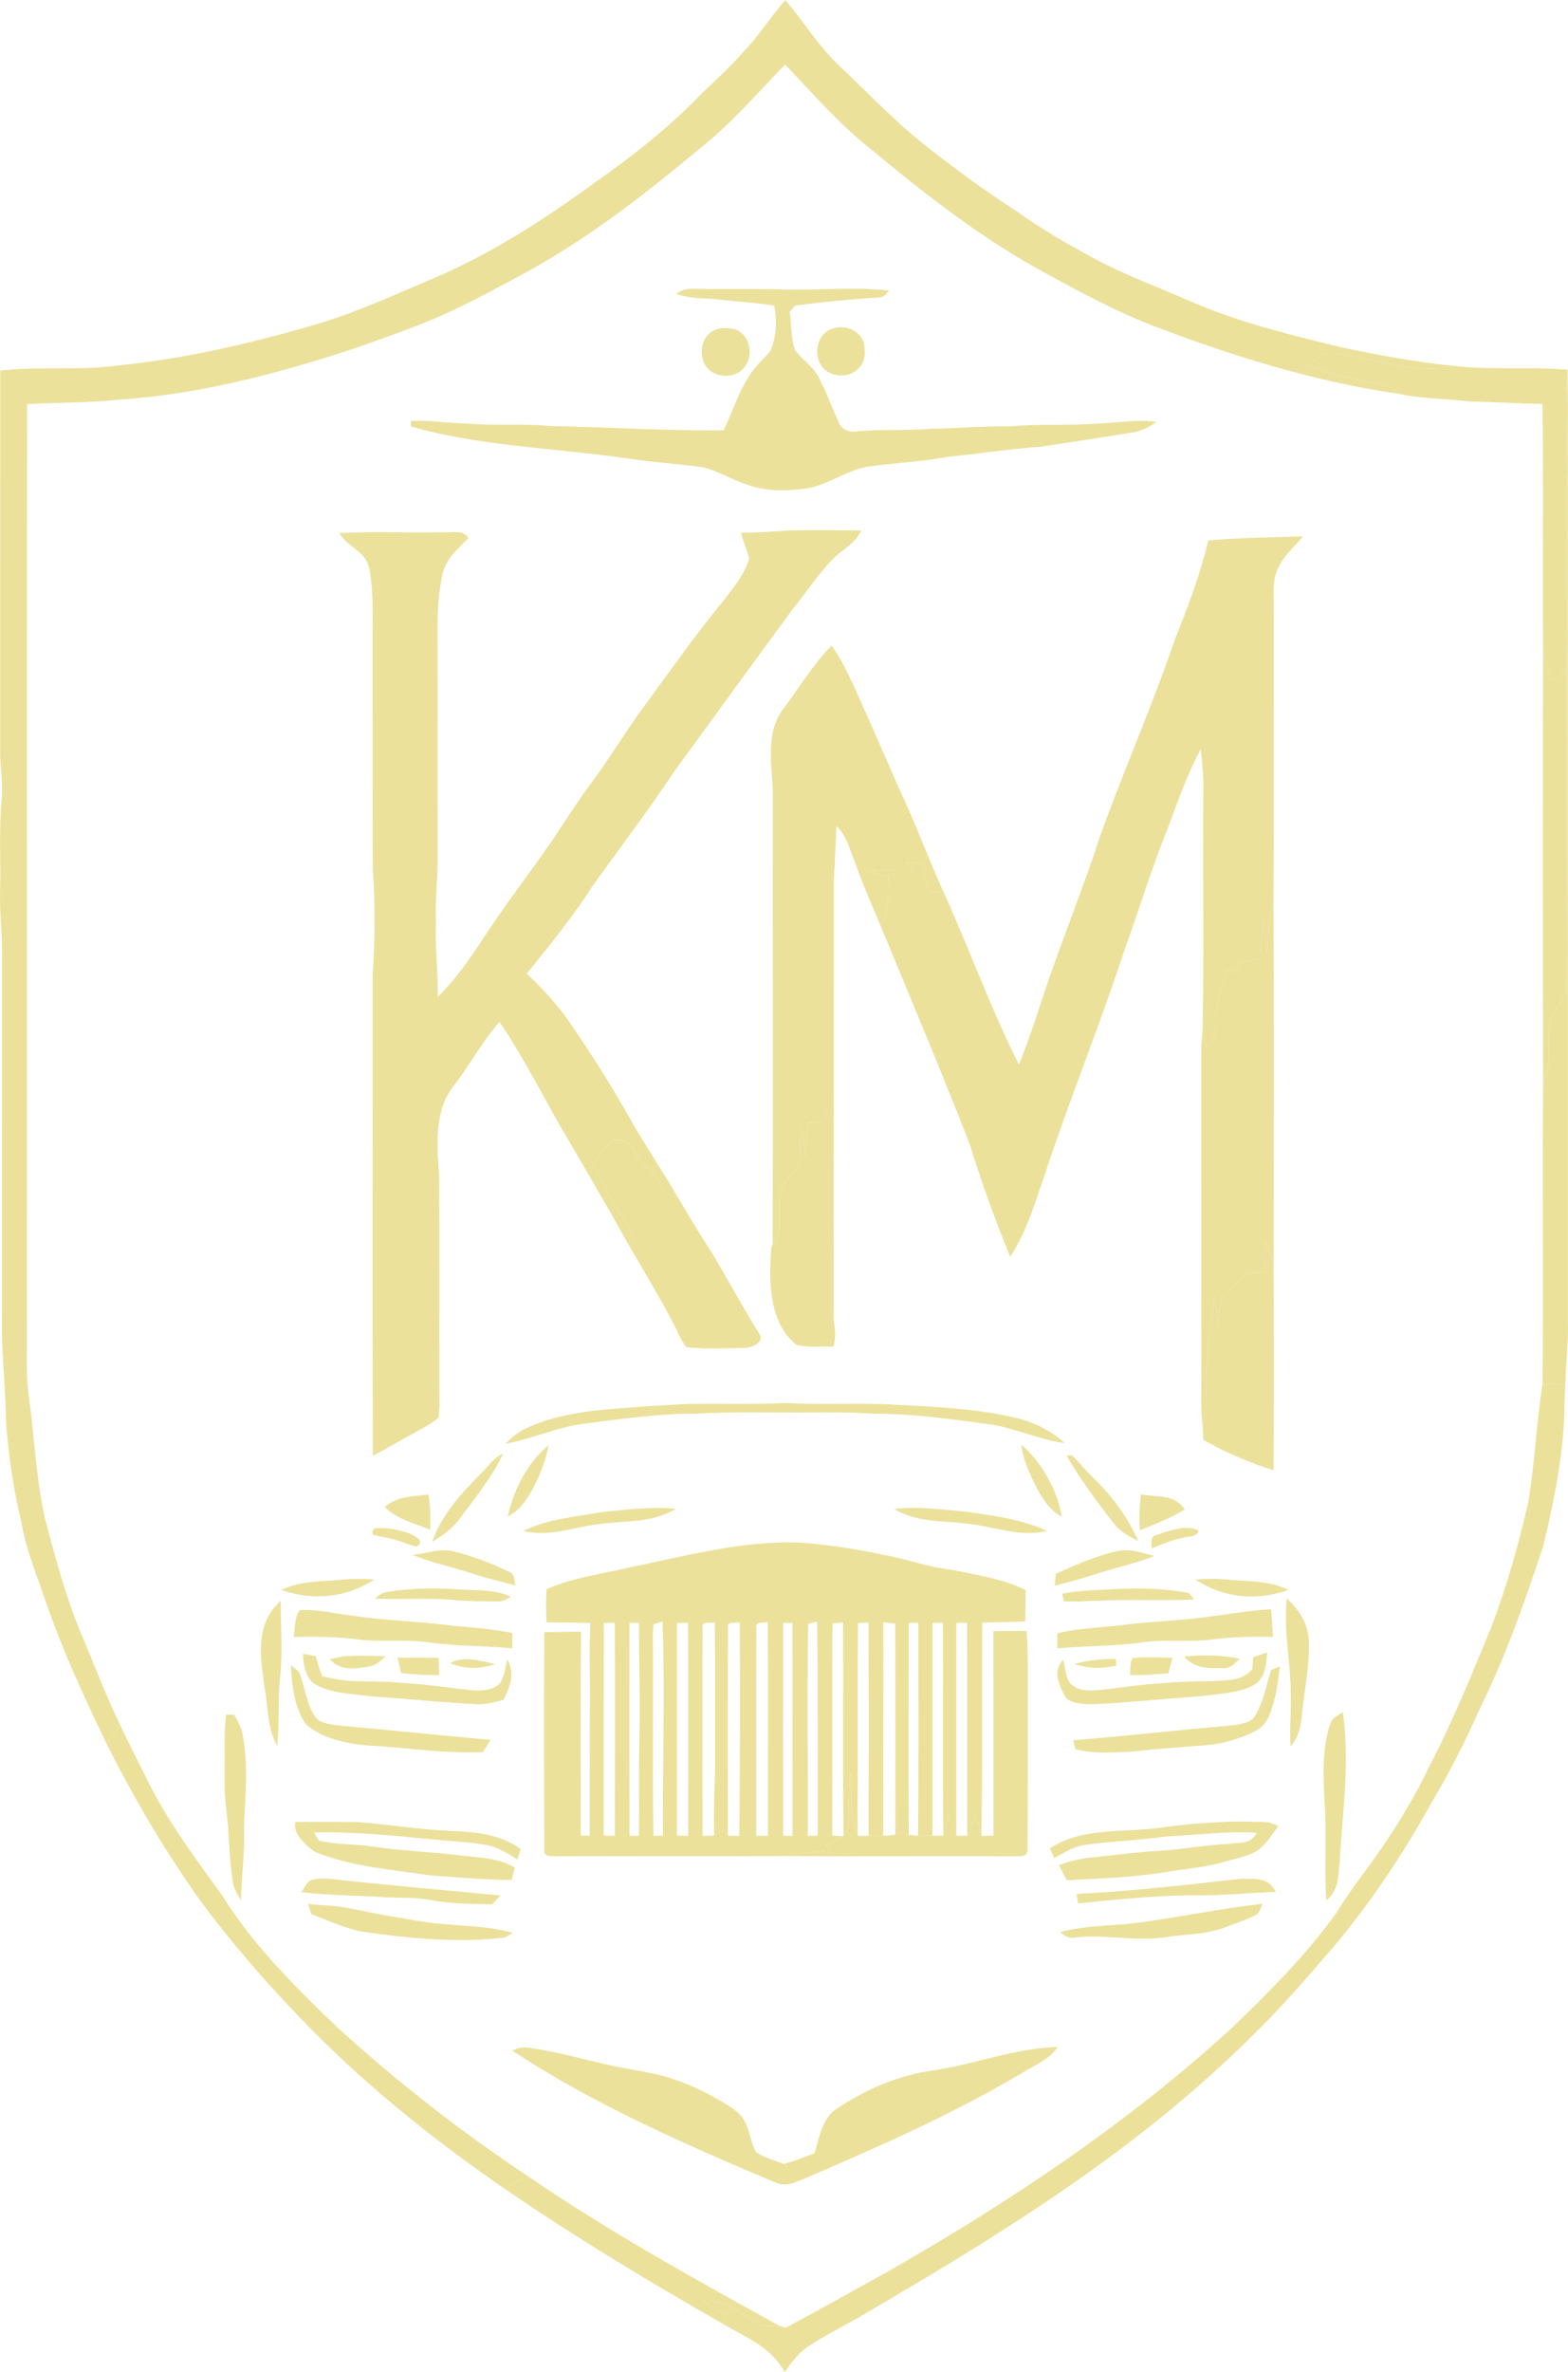 <?xml version="1.0" encoding="UTF-8"?> <svg xmlns="http://www.w3.org/2000/svg" viewBox="0 0 38 57.457" fill="none"><path d="M19.031 0C19.481 0.53 19.825 1.104 20.329 1.584C21.001 2.213 21.627 2.884 22.348 3.462C23.075 4.039 23.823 4.592 24.604 5.094C25.25 5.56 25.947 5.958 26.649 6.333C27.381 6.707 28.16 6.996 28.913 7.326C30.088 7.83 31.282 8.113 32.521 8.416C33.413 8.603 34.314 8.77 35.222 8.863C34.575 9.03 34.009 8.865 33.372 8.756C32.981 8.682 32.555 8.536 32.159 8.559C31.981 8.559 31.849 8.753 31.725 8.861C32.322 9.116 32.927 9.206 33.557 9.332C33.702 9.362 33.788 9.456 33.905 9.54C31.912 9.256 29.921 8.641 28.042 7.929C27.045 7.552 26.074 7.021 25.139 6.508C23.583 5.637 22.228 4.547 20.862 3.413C20.198 2.842 19.628 2.194 19.027 1.564C18.44 2.167 17.889 2.8 17.252 3.357C15.86 4.515 14.479 5.631 12.891 6.517C12.209 6.894 11.524 7.262 10.816 7.591C10.103 7.914 9.366 8.162 8.63 8.426C6.788 9.035 4.817 9.56 2.876 9.681C2.142 9.764 1.396 9.747 0.657 9.788C0.644 17.556 0.659 25.327 0.65 33.095C0.645 33.493 0.704 33.879 0.757 34.273C0.847 35.098 0.906 35.944 1.084 36.756C1.328 37.682 1.576 38.629 1.944 39.52C2.268 40.278 2.554 41.05 2.916 41.792C2.799 41.932 2.687 42.077 2.576 42.223C2.014 41.058 1.477 39.891 1.063 38.664C0.857 38.066 0.621 37.492 0.517 36.864C0.328 36.092 0.216 35.306 0.15 34.515C0.136 33.815 0.077 33.116 0.047 32.417C0.049 29.34 0.046 26.262 0.048 23.186C0.062 22.619 -0.02 22.059 0.005 21.492C0.018 20.788 -0.026 20.077 0.04 19.377C0.076 18.975 0.003 18.587 0.004 18.189C0.007 15.117 0.005 12.047 0.006 8.976C0.946 8.869 1.933 8.983 2.862 8.853C4.562 8.68 6.197 8.291 7.832 7.805C8.77 7.511 9.645 7.105 10.549 6.723C11.94 6.124 13.201 5.308 14.422 4.417C15.343 3.777 16.233 3.068 17.013 2.259C17.343 1.94 17.686 1.637 17.986 1.287C18.381 0.892 18.663 0.419 19.031 0Z" fill="#EBE19B"></path><path d="M16.831 6.994C17.544 7.015 18.255 6.989 18.967 7.011C19.835 7.036 20.68 6.944 21.548 7.037C21.467 7.125 21.435 7.203 21.303 7.206C20.622 7.247 19.944 7.314 19.267 7.402C19.225 7.452 19.182 7.503 19.139 7.554C19.183 7.859 19.166 8.199 19.271 8.488C19.45 8.714 19.684 8.861 19.83 9.119C20.018 9.473 20.156 9.856 20.323 10.22C20.388 10.395 20.559 10.479 20.739 10.453C21.335 10.386 21.931 10.444 22.526 10.386C23.178 10.38 23.82 10.311 24.472 10.33C25.176 10.258 25.879 10.317 26.582 10.26C27.071 10.248 27.535 10.149 28.027 10.22C27.848 10.341 27.669 10.446 27.451 10.474C26.714 10.595 25.973 10.706 25.234 10.82C24.468 10.872 23.71 10.994 22.946 11.068C22.326 11.188 21.699 11.21 21.075 11.298C20.537 11.37 20.107 11.732 19.56 11.83C19.069 11.897 18.585 11.91 18.112 11.741C17.729 11.626 17.405 11.399 17.021 11.317C16.438 11.232 15.844 11.204 15.263 11.112C13.53 10.856 11.633 10.815 9.957 10.33L9.958 10.194C10.425 10.178 10.881 10.252 11.347 10.261C12.021 10.321 12.694 10.25 13.368 10.322C14.754 10.343 16.155 10.441 17.539 10.424C17.769 9.934 17.942 9.359 18.276 8.94C18.397 8.78 18.555 8.651 18.675 8.492C18.818 8.141 18.831 7.773 18.764 7.403C18.325 7.33 17.884 7.308 17.443 7.258C17.08 7.213 16.732 7.245 16.383 7.117C16.532 7.02 16.651 6.988 16.831 6.994Z" fill="#EBE19B"></path><path d="M17.318 7.993C17.472 7.928 17.671 7.935 17.829 7.981C18.177 8.113 18.266 8.608 18.05 8.885C17.838 9.183 17.314 9.173 17.109 8.872C16.921 8.59 16.989 8.144 17.318 7.993Z" fill="#EBE19B"></path><path d="M20.171 7.962C20.465 7.856 20.812 7.984 20.928 8.283C20.98 8.507 20.983 8.761 20.8 8.928C20.565 9.177 20.107 9.142 19.908 8.865C19.705 8.558 19.801 8.091 20.171 7.962Z" fill="#EBE19B"></path><path d="M32.159 8.559C32.555 8.536 32.981 8.682 33.372 8.756C34.009 8.865 34.575 9.03 35.221 8.862C36.137 8.968 37.065 8.879 37.986 8.955C37.958 9.914 37.974 10.877 37.994 11.836C37.987 13.276 38.007 14.717 37.975 16.156C37.895 16.257 37.817 16.359 37.737 16.461C37.683 16.469 37.629 16.477 37.574 16.484C37.517 16.248 37.454 16.013 37.396 15.776C37.38 13.78 37.41 11.781 37.38 9.785C36.799 9.779 36.222 9.731 35.64 9.729C35.058 9.65 34.477 9.666 33.904 9.54C33.788 9.456 33.702 9.362 33.557 9.332C32.927 9.206 32.322 9.116 31.725 8.861C31.849 8.752 31.981 8.559 32.159 8.559Z" fill="#EBE19B"></path><path d="M37.986 8.955C38.007 9.576 37.993 10.198 37.996 10.82C37.995 17.878 37.998 24.936 37.997 31.994C38.016 32.517 37.945 33.031 37.935 33.552C37.75 33.515 37.569 33.513 37.381 33.524C37.409 31.09 37.372 28.649 37.398 26.215C37.627 25.74 37.495 25.297 37.553 24.8C37.594 24.428 37.985 24.265 37.967 23.865C37.973 21.292 37.986 18.729 37.975 16.156C38.007 14.717 37.987 13.276 37.994 11.836C37.974 10.878 37.958 9.914 37.986 8.955Z" fill="#EBE19B"></path><path d="M10.752 12.892C10.987 12.915 11.203 12.814 11.356 13.034C11.081 13.303 10.816 13.524 10.72 13.916C10.639 14.317 10.602 14.731 10.603 15.139C10.608 16.975 10.602 18.809 10.606 20.645C10.618 21.211 10.541 21.771 10.565 22.339C10.542 22.944 10.618 23.541 10.61 24.146C11.031 23.734 11.368 23.258 11.688 22.765C12.22 21.95 12.81 21.181 13.367 20.383C13.685 19.909 13.988 19.425 14.329 18.966C14.789 18.348 15.183 17.685 15.642 17.065C16.289 16.185 16.909 15.3 17.607 14.459C17.815 14.18 18.071 13.866 18.155 13.523C18.099 13.313 18.01 13.116 17.959 12.905C18.354 12.899 18.742 12.88 19.136 12.848C19.714 12.838 20.292 12.842 20.869 12.85C20.714 13.198 20.395 13.307 20.132 13.594C19.793 13.961 19.51 14.381 19.198 14.772C18.253 16.053 17.319 17.349 16.371 18.642C15.73 19.602 15.038 20.523 14.362 21.457C13.885 22.208 13.324 22.892 12.766 23.584C13.14 23.938 13.488 24.309 13.782 24.731C14.326 25.524 14.845 26.336 15.313 27.177C15.667 27.795 16.07 28.383 16.426 29C16.073 28.985 16.055 28.719 15.871 28.483C15.774 28.34 15.641 28.255 15.525 28.135C15.407 27.979 15.359 27.746 15.166 27.666C15.066 27.619 14.897 27.561 14.81 27.66C14.644 27.818 14.506 28.008 14.363 28.187C14.601 28.54 14.739 28.943 14.97 29.301C15.12 29.538 15.254 29.779 15.378 30.031C15.337 30.084 15.297 30.137 15.257 30.191C14.712 29.219 14.154 28.256 13.589 27.298C13.104 26.446 12.656 25.562 12.105 24.752C11.686 25.231 11.383 25.8 10.993 26.305C10.507 26.916 10.594 27.79 10.645 28.519C10.651 30.213 10.644 31.909 10.648 33.603C10.645 33.845 10.664 34.095 10.629 34.335C10.485 34.475 10.288 34.566 10.116 34.666C9.752 34.859 9.4 35.075 9.035 35.266C9.023 31.382 9.033 27.495 9.031 23.61C9.087 22.768 9.1 21.912 9.033 21.07C9.027 19.207 9.032 17.341 9.029 15.478C9.025 14.912 9.061 14.294 8.942 13.737C8.834 13.34 8.45 13.269 8.221 12.914C9.062 12.868 9.909 12.91 10.752 12.892Z" fill="#EBE19B"></path><path d="M31.579 12.993C31.363 13.257 31.123 13.438 30.978 13.755C30.815 14.072 30.88 14.447 30.869 14.801C30.866 17.155 30.879 19.511 30.862 21.866C30.707 22.281 30.754 22.686 30.709 23.118C30.674 22.854 30.643 22.588 30.606 22.324C30.579 22.625 30.561 22.925 30.547 23.227C30.379 23.256 30.212 23.285 30.044 23.313C30.004 23.393 29.964 23.473 29.925 23.553C29.859 23.54 29.793 23.527 29.726 23.513C29.626 24.005 29.417 24.378 29.461 24.879C29.483 25.09 29.349 25.22 29.247 25.394C29.21 25.234 29.173 25.076 29.146 24.916C29.18 23.014 29.148 21.108 29.162 19.205C29.17 18.851 29.14 18.501 29.101 18.149C28.71 18.86 28.481 19.622 28.179 20.371C27.845 21.23 27.578 22.112 27.263 22.978C26.663 24.814 25.929 26.605 25.324 28.439C25.093 29.111 24.876 29.843 24.482 30.441C24.114 29.55 23.787 28.634 23.5 27.715C22.812 25.944 22.071 24.189 21.345 22.436C21.581 22.042 21.496 21.664 21.535 21.232C21.347 21.192 21.159 21.149 20.972 21.105C21.372 21.071 21.772 21.064 22.172 21.068C22.095 21.008 22.018 20.948 21.942 20.888C22.089 20.898 22.236 20.909 22.383 20.92C22.389 21.165 22.422 21.387 22.513 21.616C22.627 21.607 22.742 21.597 22.857 21.587C23.49 22.973 24.007 24.428 24.694 25.787C24.927 25.212 25.116 24.624 25.31 24.037C25.738 22.754 26.257 21.509 26.671 20.221C27.245 18.637 27.925 17.094 28.47 15.498C28.784 14.707 29.086 13.921 29.283 13.091C30.047 13.025 30.814 13.016 31.579 12.993Z" fill="#EBE19B"></path><path d="M20.154 15.639C20.39 15.964 20.55 16.317 20.721 16.68C21.082 17.48 21.433 18.286 21.783 19.091C22.176 19.912 22.483 20.759 22.857 21.587C22.742 21.597 22.627 21.607 22.513 21.616C22.422 21.387 22.389 21.165 22.383 20.92C22.236 20.909 22.089 20.898 21.942 20.888C22.018 20.948 22.095 21.008 22.172 21.068C21.772 21.064 21.372 21.071 20.972 21.104C21.159 21.149 21.347 21.192 21.535 21.232C21.496 21.664 21.581 22.042 21.345 22.436C21.135 21.93 20.91 21.434 20.732 20.916C20.604 20.617 20.519 20.23 20.273 20.012C20.248 20.449 20.236 20.886 20.208 21.323C20.206 24.793 20.207 28.268 20.205 31.739C20.206 31.852 20.21 31.967 20.218 32.08C20.146 31.766 20.115 31.47 20.13 31.147C20.153 30.551 20.086 29.963 20.076 29.368C20.059 28.55 20.067 27.731 20.063 26.913C20.021 27 19.979 27.088 19.936 27.176C19.817 27.185 19.698 27.194 19.578 27.203C19.56 27.475 19.542 27.747 19.53 28.02C19.496 27.769 19.449 27.521 19.38 27.277C19.372 27.575 19.409 27.88 19.372 28.176C19.254 28.398 19.018 28.576 18.926 28.812C18.841 29.149 18.917 29.535 18.877 29.881C18.867 29.983 18.777 30.064 18.723 30.147C18.739 26.478 18.723 22.792 18.729 19.12C18.694 18.496 18.56 17.715 18.978 17.18C19.362 16.665 19.703 16.097 20.154 15.639Z" fill="#EBE19B"></path><path d="M37.396 15.776C37.454 16.013 37.517 16.248 37.574 16.484C37.628 16.477 37.683 16.469 37.737 16.461C37.816 16.359 37.895 16.257 37.975 16.156C37.986 18.729 37.972 21.292 37.966 23.865C37.985 24.264 37.594 24.428 37.553 24.8C37.495 25.297 37.627 25.74 37.397 26.215C37.388 22.736 37.387 19.256 37.396 15.776Z" fill="#EBE19B"></path><path d="M30.862 21.866C30.879 24.78 30.87 27.696 30.866 30.611C30.802 30.422 30.733 30.234 30.667 30.045C30.663 30.305 30.653 30.566 30.641 30.826C30.494 30.831 30.346 30.838 30.2 30.844C30.02 31.054 29.799 31.22 29.61 31.419C29.533 31.619 29.541 31.876 29.514 32.089C29.485 31.857 29.456 31.625 29.429 31.393C29.332 32.118 29.214 32.874 29.234 33.603C29.245 33.938 29.204 34.266 29.149 34.596C29.095 34.153 29.116 33.715 29.114 33.27C29.112 30.671 29.115 28.071 29.112 25.471C29.113 25.285 29.129 25.1 29.146 24.916C29.173 25.076 29.21 25.234 29.247 25.393C29.349 25.22 29.483 25.09 29.461 24.878C29.417 24.378 29.626 24.004 29.726 23.513C29.793 23.527 29.859 23.539 29.925 23.553C29.964 23.472 30.004 23.393 30.044 23.313C30.212 23.284 30.379 23.256 30.547 23.227C30.561 22.925 30.579 22.625 30.606 22.324C30.643 22.588 30.674 22.853 30.709 23.118C30.754 22.686 30.707 22.281 30.862 21.866Z" fill="#EBE19B"></path><path d="M20.064 26.913C20.067 27.731 20.059 28.55 20.076 29.368C20.086 29.963 20.153 30.551 20.13 31.147C20.115 31.47 20.147 31.766 20.218 32.08C20.252 32.268 20.241 32.432 20.203 32.617C19.909 32.611 19.591 32.645 19.304 32.579C18.624 32.037 18.628 30.999 18.695 30.211L18.723 30.148C18.777 30.064 18.867 29.983 18.877 29.882C18.917 29.535 18.841 29.149 18.926 28.812C19.018 28.576 19.254 28.399 19.372 28.176C19.409 27.88 19.372 27.575 19.38 27.277C19.449 27.521 19.496 27.769 19.53 28.02C19.542 27.747 19.56 27.475 19.578 27.203C19.698 27.194 19.817 27.185 19.936 27.176C19.979 27.088 20.021 27 20.064 26.913Z" fill="#EBE19B"></path><path d="M14.81 27.66C14.897 27.561 15.066 27.62 15.166 27.666C15.359 27.747 15.407 27.979 15.524 28.135C15.641 28.256 15.774 28.34 15.871 28.483C16.055 28.719 16.073 28.986 16.426 29C16.702 29.467 16.978 29.931 17.276 30.385C17.657 31.021 18.004 31.673 18.397 32.302C18.545 32.526 18.209 32.643 18.039 32.654C17.576 32.652 17.092 32.689 16.633 32.631C16.493 32.455 16.411 32.228 16.305 32.03C15.978 31.407 15.612 30.797 15.257 30.191C15.297 30.138 15.337 30.084 15.378 30.031C15.253 29.779 15.12 29.538 14.97 29.301C14.738 28.943 14.601 28.54 14.362 28.187C14.506 28.008 14.644 27.818 14.81 27.66Z" fill="#EBE19B"></path><path d="M30.667 30.045C30.732 30.234 30.802 30.422 30.865 30.611C30.873 32.279 30.876 33.948 30.864 35.615C30.283 35.431 29.691 35.179 29.162 34.877C29.157 34.784 29.153 34.69 29.149 34.597C29.204 34.266 29.244 33.938 29.234 33.603C29.214 32.874 29.332 32.118 29.429 31.393C29.456 31.625 29.485 31.858 29.514 32.09C29.541 31.876 29.533 31.619 29.609 31.419C29.799 31.22 30.02 31.055 30.2 30.845C30.346 30.838 30.494 30.831 30.641 30.826C30.653 30.566 30.663 30.305 30.667 30.045Z" fill="#EBE19B"></path><path d="M37.934 33.552C37.915 33.851 37.917 34.151 37.903 34.45C37.843 35.46 37.634 36.478 37.397 37.461C36.959 38.779 36.496 40.108 35.879 41.354C35.527 42.144 35.142 42.915 34.698 43.656C33.999 44.915 33.193 46.135 32.255 47.229C31.645 47.942 31.027 48.653 30.353 49.308C27.629 52.016 24.448 54.006 21.151 55.934C20.655 56.236 20.131 56.491 19.64 56.801C19.371 56.967 19.197 57.206 19.016 57.458C18.666 56.831 18.099 56.634 17.514 56.288C17.538 56.204 17.561 56.121 17.584 56.038C17.377 55.97 17.203 55.887 17.047 55.732C17.237 55.745 17.417 55.754 17.595 55.824C17.866 55.932 18.116 56.152 18.37 56.292C18.51 56.377 18.724 56.326 18.88 56.332C18.934 56.35 18.986 56.369 19.039 56.386C19.85 55.955 20.648 55.5 21.454 55.059C24.44 53.359 27.348 51.424 29.882 49.095C30.784 48.221 31.652 47.357 32.388 46.334C32.582 46.024 32.783 45.725 33.004 45.433C33.631 44.592 34.201 43.713 34.649 42.763C35.226 41.661 35.688 40.512 36.161 39.363C36.52 38.403 36.806 37.41 37.03 36.41C37.197 35.454 37.232 34.484 37.381 33.524C37.569 33.513 37.75 33.515 37.934 33.552Z" fill="#EBE19B"></path><path d="M19.048 33.985C19.842 34.028 20.635 33.988 21.43 34.012C22.516 34.074 23.671 34.099 24.724 34.371C25.122 34.482 25.493 34.673 25.798 34.953C25.174 34.877 24.593 34.584 23.966 34.498C23.028 34.373 22.117 34.241 21.169 34.243C20.633 34.205 20.097 34.21 19.56 34.213C18.656 34.223 17.755 34.187 16.854 34.244C15.952 34.24 15.026 34.373 14.129 34.489C13.476 34.577 12.895 34.856 12.252 34.97C12.404 34.819 12.562 34.68 12.761 34.593C13.439 34.275 14.247 34.169 14.988 34.115C15.551 34.066 16.115 34.037 16.679 34.008C17.469 33.994 18.258 34.023 19.048 33.985Z" fill="#EBE19B"></path><path d="M13.294 35.005C13.245 35.285 13.155 35.55 13.036 35.808C12.868 36.165 12.671 36.548 12.304 36.736C12.444 36.095 12.783 35.429 13.294 35.005Z" fill="#EBE19B"></path><path d="M24.75 34.994C25.235 35.4 25.636 36.113 25.732 36.739C25.432 36.576 25.266 36.307 25.111 36.014C24.946 35.684 24.797 35.364 24.75 34.994Z" fill="#EBE19B"></path><path d="M12.193 35.208C11.931 35.775 11.513 36.287 11.139 36.785C10.966 37.031 10.727 37.192 10.474 37.347C10.691 36.717 11.188 36.154 11.656 35.692C11.84 35.511 11.953 35.316 12.193 35.208Z" fill="#EBE19B"></path><path d="M25.849 35.261L25.974 35.251C26.163 35.423 26.316 35.633 26.504 35.807C26.957 36.242 27.331 36.752 27.587 37.327C27.367 37.218 27.159 37.111 27.004 36.914C26.592 36.387 26.185 35.841 25.849 35.261Z" fill="#EBE19B"></path><path d="M10.387 36.199C10.428 36.484 10.435 36.767 10.428 37.055C10.051 36.901 9.608 36.796 9.324 36.504C9.641 36.233 9.996 36.253 10.387 36.199Z" fill="#EBE19B"></path><path d="M27.652 36.198C28.067 36.277 28.442 36.178 28.714 36.562C28.366 36.779 27.996 36.912 27.621 37.071C27.606 36.778 27.611 36.489 27.652 36.198Z" fill="#EBE19B"></path><path d="M14.607 36.623C15.193 36.567 15.796 36.489 16.385 36.548C15.763 36.909 15.159 36.823 14.48 36.923C13.858 37.003 13.315 37.233 12.681 37.084C13.301 36.783 13.933 36.745 14.607 36.623Z" fill="#EBE19B"></path><path d="M21.667 36.551C22.227 36.482 22.811 36.566 23.372 36.612C24.074 36.717 24.728 36.785 25.38 37.086C24.681 37.238 24.135 36.981 23.455 36.91C22.817 36.825 22.248 36.89 21.667 36.551Z" fill="#EBE19B"></path><path d="M9.076 37.023C9.36 36.988 9.662 37.057 9.932 37.147C10.062 37.216 10.311 37.316 10.101 37.463C9.926 37.431 9.76 37.346 9.587 37.299C9.407 37.244 9.22 37.224 9.038 37.176C9.015 37.116 9.027 37.065 9.076 37.023Z" fill="#EBE19B"></path><path d="M29.05 37.077C28.985 37.243 28.845 37.198 28.699 37.245C28.419 37.293 28.165 37.403 27.904 37.509C27.926 37.36 27.847 37.221 28.041 37.178C28.328 37.075 28.767 36.922 29.05 37.077Z" fill="#EBE19B"></path><path d="M19.395 37.366C20.08 37.419 20.759 37.519 21.431 37.667C21.974 37.76 22.485 37.96 23.036 38.02C23.642 38.144 24.297 38.239 24.855 38.515C24.852 38.769 24.851 39.021 24.848 39.274C24.5 39.293 24.153 39.294 23.805 39.304C23.792 41.026 23.816 42.748 23.783 44.47C23.736 44.288 23.69 44.106 23.647 43.924C23.58 44.105 23.511 44.286 23.44 44.466C23.436 42.747 23.443 41.028 23.436 39.309C23.35 39.31 23.263 39.31 23.176 39.311C23.175 41.03 23.178 42.749 23.175 44.468C23.111 44.291 23.05 44.114 22.99 43.936C22.948 44.113 22.904 44.289 22.859 44.465C22.844 42.747 22.859 41.027 22.852 39.308C22.768 39.309 22.683 39.31 22.599 39.31C22.6 41.029 22.599 42.748 22.599 44.467C22.483 44.468 22.366 44.468 22.249 44.465C22.267 42.747 22.257 41.028 22.256 39.31C22.178 39.31 22.1 39.31 22.022 39.309C22.024 41.021 22.011 42.734 22.025 44.446C21.972 44.424 21.918 44.401 21.863 44.378C21.808 44.401 21.752 44.423 21.697 44.445C21.703 42.739 21.701 41.033 21.696 39.328C21.6 39.316 21.503 39.305 21.407 39.295C21.404 41.019 21.405 42.743 21.404 44.467C21.286 44.469 21.167 44.47 21.049 44.47C21.053 42.746 21.055 41.022 21.047 39.3C20.962 39.305 20.878 39.312 20.793 39.319C20.777 41.022 20.795 42.726 20.784 44.429C20.537 43.985 20.686 43.415 20.615 42.903C20.567 43.276 20.579 43.648 20.573 44.023C20.572 44.192 20.524 44.333 20.443 44.478C20.421 42.754 20.441 41.027 20.432 39.302C20.346 39.307 20.262 39.313 20.176 39.321C20.16 41.033 20.176 42.749 20.169 44.463C20.26 44.468 20.352 44.473 20.443 44.478C20.302 44.555 20.158 44.622 20.014 44.689C20.042 44.751 20.07 44.812 20.099 44.874C19.713 44.84 19.393 44.866 19.017 44.957C17.165 44.97 15.311 44.957 13.459 44.964C13.331 44.956 13.171 44.98 13.189 44.799C13.184 43.047 13.181 41.289 13.19 39.537C13.487 39.527 13.784 39.525 14.082 39.525C14.064 41.171 14.079 42.819 14.074 44.465C14.147 44.465 14.22 44.465 14.292 44.465C14.293 43.47 14.291 42.475 14.293 41.48C14.312 40.756 14.27 40.035 14.308 39.312C13.954 39.308 13.6 39.3 13.246 39.298C13.229 39.028 13.229 38.764 13.246 38.494C13.902 38.206 14.557 38.137 15.249 37.968C16.583 37.697 18.029 37.306 19.395 37.366ZM14.633 39.312C14.63 41.03 14.629 42.748 14.63 44.464C14.721 44.466 14.811 44.467 14.901 44.468C14.9 42.748 14.908 41.028 14.9 39.308C14.811 39.31 14.722 39.312 14.633 39.312ZM15.836 44.468C15.913 44.468 15.99 44.467 16.066 44.466C16.055 42.739 16.117 41.005 16.057 39.279C15.984 39.298 15.911 39.319 15.839 39.342C15.812 39.572 15.825 39.809 15.825 40.04C15.831 41.516 15.812 42.992 15.836 44.468ZM16.406 39.316C16.406 41.033 16.404 42.749 16.405 44.466C16.496 44.467 16.587 44.467 16.678 44.467C16.677 42.747 16.682 41.027 16.676 39.306C16.586 39.309 16.495 39.312 16.406 39.316ZM17.025 44.468C17.118 44.467 17.212 44.466 17.305 44.465C17.297 43.949 17.31 43.435 17.328 42.92C17.327 41.712 17.332 40.504 17.324 39.296C17.195 39.335 16.99 39.245 17.026 39.448C17.019 41.119 17.026 42.796 17.025 44.468ZM17.64 44.467C17.733 44.467 17.824 44.468 17.917 44.468C17.933 42.743 17.942 41.021 17.928 39.295C17.8 39.335 17.608 39.246 17.643 39.447C17.636 41.119 17.64 42.795 17.64 44.467ZM18.325 44.465C18.421 44.467 18.515 44.468 18.611 44.469C18.608 42.742 18.619 41.015 18.606 39.288C18.481 39.332 18.295 39.254 18.329 39.447C18.321 41.117 18.328 42.794 18.325 44.465ZM19.576 44.47C19.656 44.469 19.738 44.467 19.818 44.466C19.815 42.738 19.826 41.009 19.804 39.281C19.731 39.297 19.659 39.316 19.587 39.335C19.558 41.038 19.583 42.764 19.576 44.47ZM15.254 39.311C15.25 41.029 15.253 42.749 15.255 44.468C15.331 44.467 15.408 44.466 15.485 44.465C15.492 43.612 15.473 42.757 15.499 41.904C15.517 41.039 15.48 40.176 15.485 39.312C15.408 39.312 15.331 39.311 15.254 39.311ZM18.98 39.306C18.976 41.026 18.979 42.746 18.979 44.466C19.055 44.467 19.13 44.468 19.206 44.469C19.206 42.752 19.208 41.034 19.205 39.317C19.129 39.313 19.055 39.309 18.98 39.306Z" fill="#EBE19B"></path><path d="M11.011 37.584C11.452 37.691 11.907 37.866 12.315 38.063C12.489 38.134 12.454 38.243 12.492 38.406C12.145 38.307 11.795 38.23 11.452 38.117C10.964 37.955 10.473 37.859 9.996 37.663C10.318 37.637 10.695 37.49 11.011 37.584Z" fill="#EBE19B"></path><path d="M27.978 37.69C27.529 37.869 27.071 37.961 26.612 38.111C26.266 38.227 25.913 38.319 25.56 38.41C25.57 38.314 25.579 38.218 25.588 38.122C26.065 37.906 26.567 37.683 27.081 37.572C27.365 37.502 27.701 37.618 27.978 37.69Z" fill="#EBE19B"></path><path d="M8.368 38.258C8.604 38.237 8.838 38.245 9.075 38.26C8.382 38.711 7.587 38.775 6.809 38.513C7.322 38.276 7.824 38.314 8.368 38.258Z" fill="#EBE19B"></path><path d="M28.969 38.26C29.223 38.241 29.475 38.235 29.727 38.26C30.258 38.316 30.732 38.271 31.225 38.514C30.453 38.781 29.655 38.713 28.969 38.26Z" fill="#EBE19B"></path><path d="M11.171 38.502C11.577 38.528 11.999 38.5 12.376 38.674C12.292 38.738 12.207 38.778 12.118 38.793C11.746 38.784 11.377 38.793 11.007 38.758C10.357 38.695 9.73 38.748 9.085 38.725C9.181 38.646 9.259 38.571 9.39 38.56C9.983 38.462 10.572 38.462 11.171 38.502Z" fill="#EBE19B"></path><path d="M27.178 38.484C27.719 38.465 28.282 38.485 28.814 38.586C28.857 38.637 28.897 38.691 28.936 38.745C28.155 38.781 27.37 38.737 26.588 38.776C26.321 38.776 26.05 38.806 25.784 38.787L25.74 38.605C26.222 38.508 26.689 38.517 27.178 38.484Z" fill="#EBE19B"></path><path d="M31.184 38.721C31.476 38.982 31.684 39.302 31.718 39.7C31.75 40.317 31.606 40.95 31.548 41.564C31.525 41.84 31.463 42.089 31.277 42.302C31.249 41.887 31.292 41.473 31.282 41.056C31.282 40.236 31.1 39.524 31.184 38.721Z" fill="#EBE19B"></path><path d="M6.802 38.769C6.803 39.395 6.854 40.012 6.788 40.636C6.73 41.188 6.781 41.741 6.714 42.29C6.463 41.816 6.505 41.354 6.406 40.84C6.323 40.195 6.199 39.527 6.622 38.969C6.681 38.902 6.741 38.835 6.802 38.769Z" fill="#EBE19B"></path><path d="M7.268 39.002C7.693 38.974 8.131 39.094 8.555 39.136C9.363 39.263 10.18 39.272 10.99 39.382C11.471 39.427 11.944 39.455 12.417 39.558C12.417 39.68 12.416 39.803 12.415 39.926C11.75 39.863 11.082 39.877 10.417 39.787C9.826 39.695 9.24 39.786 8.648 39.709C8.137 39.643 7.628 39.639 7.114 39.65C7.157 39.447 7.131 39.161 7.268 39.002Z" fill="#EBE19B"></path><path d="M30.804 38.983C30.825 39.204 30.839 39.427 30.851 39.649C30.358 39.641 29.87 39.647 29.38 39.712C28.815 39.786 28.258 39.7 27.693 39.783C27.006 39.878 26.317 39.865 25.627 39.927C25.626 39.805 25.624 39.683 25.622 39.561C26.201 39.429 26.771 39.421 27.354 39.344C28.004 39.271 28.655 39.253 29.305 39.159C29.808 39.099 30.297 39.002 30.804 38.983Z" fill="#EBE19B"></path><path d="M24.075 39.51C24.343 39.506 24.613 39.504 24.881 39.507C24.9 39.854 24.912 40.2 24.908 40.548C24.905 41.962 24.913 43.381 24.902 44.793C24.906 45.009 24.706 44.952 24.558 44.966C22.712 44.954 20.864 44.975 19.017 44.957C19.393 44.866 19.713 44.841 20.099 44.874C20.07 44.812 20.042 44.751 20.014 44.689C20.158 44.622 20.302 44.555 20.443 44.478C20.523 44.333 20.572 44.192 20.573 44.023C20.579 43.648 20.567 43.276 20.615 42.903C20.686 43.415 20.537 43.985 20.783 44.429L20.798 44.47C20.882 44.47 20.965 44.47 21.049 44.47C21.167 44.47 21.286 44.469 21.404 44.467C21.502 44.463 21.599 44.455 21.696 44.445C21.752 44.423 21.808 44.401 21.863 44.378C21.918 44.401 21.972 44.424 22.025 44.446C22.1 44.454 22.174 44.46 22.249 44.465C22.366 44.468 22.482 44.468 22.599 44.467C22.686 44.466 22.772 44.466 22.859 44.465C22.904 44.289 22.947 44.113 22.99 43.936C23.05 44.114 23.111 44.291 23.174 44.468C23.263 44.467 23.351 44.467 23.44 44.466C23.511 44.286 23.58 44.106 23.647 43.924C23.69 44.106 23.736 44.288 23.783 44.47C23.881 44.468 23.978 44.465 24.076 44.464C24.076 42.812 24.075 41.161 24.075 39.51Z" fill="#EBE19B"></path><path d="M7.344 40.058C7.446 40.075 7.548 40.095 7.65 40.117C7.696 40.28 7.747 40.442 7.805 40.602C8.106 40.673 8.408 40.726 8.718 40.726C9.542 40.72 10.356 40.805 11.171 40.914C11.468 40.944 11.854 41.013 12.096 40.794C12.232 40.647 12.235 40.38 12.297 40.194C12.481 40.544 12.365 40.844 12.206 41.17C12.008 41.223 11.807 41.286 11.601 41.282C10.724 41.241 9.856 41.149 8.981 41.089C8.535 41.024 7.954 41.025 7.578 40.756C7.398 40.597 7.346 40.287 7.344 40.058Z" fill="#EBE19B"></path><path d="M30.709 40.026C30.69 40.248 30.684 40.501 30.538 40.683C30.391 40.87 30.122 40.933 29.901 40.981C29.223 41.099 28.549 41.12 27.867 41.186C27.355 41.223 26.84 41.278 26.328 41.281C26.164 41.264 25.894 41.246 25.807 41.084C25.656 40.798 25.511 40.478 25.764 40.203C25.831 40.418 25.815 40.732 26.033 40.852C26.274 41.007 26.656 40.93 26.927 40.905C27.743 40.791 28.562 40.721 29.386 40.722C29.754 40.69 30.086 40.734 30.35 40.431C30.356 40.335 30.363 40.239 30.37 40.143C30.482 40.101 30.596 40.064 30.709 40.026Z" fill="#EBE19B"></path><path d="M7.994 40.191C8.095 40.167 8.196 40.145 8.297 40.125C8.644 40.093 8.995 40.104 9.343 40.121C9.222 40.221 9.13 40.329 8.969 40.364C8.613 40.424 8.26 40.491 7.994 40.191Z" fill="#EBE19B"></path><path d="M9.632 40.154C9.964 40.151 10.297 40.149 10.629 40.157C10.635 40.297 10.639 40.436 10.64 40.576C10.332 40.578 10.031 40.562 9.725 40.526C9.694 40.403 9.664 40.278 9.632 40.154Z" fill="#EBE19B"></path><path d="M12.001 40.314C11.613 40.426 11.286 40.444 10.908 40.286C11.23 40.103 11.665 40.225 12.001 40.314Z" fill="#EBE19B"></path><path d="M27.047 40.186C27.048 40.239 27.05 40.293 27.053 40.347C26.682 40.423 26.404 40.424 26.039 40.308C26.368 40.212 26.704 40.182 27.047 40.186Z" fill="#EBE19B"></path><path d="M27.446 40.162C27.767 40.132 28.095 40.151 28.416 40.155C28.384 40.28 28.35 40.405 28.316 40.529C28.006 40.562 27.697 40.579 27.384 40.576C27.394 40.442 27.383 40.283 27.446 40.162Z" fill="#EBE19B"></path><path d="M28.697 40.125C29.151 40.083 29.604 40.086 30.051 40.18C29.916 40.285 29.833 40.417 29.645 40.407C29.3 40.417 28.934 40.417 28.697 40.125Z" fill="#EBE19B"></path><path d="M31.017 40.366C30.977 40.741 30.925 41.106 30.795 41.463C30.729 41.665 30.618 41.824 30.429 41.927C30.027 42.134 29.575 42.256 29.123 42.28C28.534 42.327 27.946 42.372 27.358 42.433C26.935 42.448 26.47 42.486 26.062 42.367C26.044 42.296 26.027 42.224 26.009 42.153C27.309 42.048 28.607 41.904 29.905 41.788C30.079 41.758 30.311 41.733 30.412 41.57C30.619 41.225 30.691 40.813 30.805 40.451C30.876 40.421 30.947 40.393 31.017 40.366Z" fill="#EBE19B"></path><path d="M7.052 40.335L7.245 40.496C7.397 40.86 7.408 41.26 7.657 41.608C7.755 41.733 7.967 41.759 8.112 41.785C9.372 41.905 10.62 42.027 11.888 42.146C11.826 42.245 11.764 42.344 11.702 42.442C10.782 42.477 9.88 42.339 8.963 42.281C8.448 42.249 7.809 42.123 7.416 41.766C7.135 41.378 7.065 40.8 7.052 40.335Z" fill="#EBE19B"></path><path d="M5.677 41.537C5.757 41.681 5.844 41.837 5.878 41.999C6.028 42.778 5.94 43.501 5.913 44.275C5.936 44.863 5.854 45.44 5.84 46.027C5.757 45.883 5.668 45.754 5.641 45.585C5.573 45.133 5.554 44.668 5.524 44.212C5.487 43.837 5.433 43.468 5.443 43.089C5.454 42.572 5.418 42.045 5.479 41.531C5.545 41.531 5.611 41.533 5.677 41.537Z" fill="#EBE19B"></path><path d="M32.544 41.471C32.719 42.711 32.531 43.911 32.465 45.123C32.432 45.478 32.439 45.79 32.142 46.033C32.089 45.227 32.158 44.412 32.099 43.605C32.066 43.008 32.044 42.345 32.232 41.77C32.283 41.607 32.414 41.558 32.544 41.471Z" fill="#EBE19B"></path><path d="M2.916 41.791C3.15 42.282 3.393 42.768 3.638 43.252C4.134 44.215 4.755 45.044 5.386 45.915C6.112 47.096 7.171 48.144 8.168 49.101C7.994 49.148 7.825 49.208 7.655 49.268C6.652 48.256 5.697 47.179 4.849 46.033C3.992 44.827 3.237 43.545 2.576 42.222C2.687 42.077 2.799 41.932 2.916 41.791Z" fill="#EBE19B"></path><path d="M8.723 44.139C9.458 44.198 10.183 44.32 10.92 44.348C11.53 44.378 12.101 44.422 12.617 44.786C12.591 44.873 12.566 44.958 12.541 45.045C12.293 44.891 12.068 44.737 11.773 44.688C11.382 44.619 10.979 44.599 10.583 44.566C9.598 44.469 8.601 44.365 7.61 44.387C7.481 44.262 7.323 44.2 7.161 44.13C7.682 44.137 8.202 44.125 8.723 44.139Z" fill="#EBE19B"></path><path d="M30.741 44.141C30.822 44.165 30.902 44.194 30.981 44.229C30.838 44.425 30.696 44.647 30.508 44.801C30.284 44.963 29.962 45.01 29.701 45.09C29.261 45.224 28.816 45.256 28.365 45.329C27.537 45.473 26.688 45.498 25.85 45.544C25.787 45.422 25.724 45.3 25.663 45.177C25.903 45.094 26.146 45.024 26.4 44.999C26.945 44.946 27.482 44.868 28.027 44.836C28.624 44.804 29.211 44.687 29.809 44.661C30.079 44.621 30.312 44.678 30.454 44.395C29.721 44.347 29.006 44.454 28.276 44.482C27.625 44.574 26.969 44.598 26.317 44.684C26.026 44.724 25.796 44.868 25.547 45.013C25.513 44.932 25.479 44.853 25.445 44.772C26.204 44.266 27.171 44.392 28.037 44.282C28.937 44.157 29.833 44.089 30.741 44.141Z" fill="#EBE19B"></path><path d="M7.161 44.13C7.324 44.2 7.481 44.262 7.611 44.387C7.647 44.454 7.687 44.521 7.729 44.586C8.16 44.687 8.62 44.664 9.06 44.732C9.786 44.842 10.519 44.857 11.247 44.955C11.682 44.998 12.09 45.01 12.477 45.24C12.452 45.34 12.426 45.44 12.401 45.539C11.737 45.533 11.07 45.473 10.407 45.426C9.435 45.274 8.552 45.225 7.626 44.856C7.428 44.708 7.076 44.41 7.161 44.13Z" fill="#EBE19B"></path><path d="M8.376 45.553C9.629 45.685 10.877 45.794 12.128 45.913C12.061 45.984 11.994 46.056 11.927 46.128C11.42 46.12 10.918 46.114 10.418 46.021C10.047 45.949 9.686 45.979 9.313 45.956C8.641 45.911 7.971 45.914 7.301 45.835C7.389 45.719 7.438 45.55 7.598 45.525C7.844 45.472 8.128 45.525 8.376 45.553Z" fill="#EBE19B"></path><path d="M30.081 45.508C30.418 45.505 30.753 45.479 30.921 45.83C30.237 45.845 29.561 45.928 28.877 45.908C27.949 45.92 27.046 46.012 26.128 46.105C26.115 46.03 26.102 45.953 26.089 45.877C27.423 45.809 28.754 45.658 30.081 45.508Z" fill="#EBE19B"></path><path d="M7.465 46.118C7.575 46.129 7.686 46.139 7.796 46.148C8.403 46.165 8.967 46.346 9.564 46.432C9.901 46.488 10.234 46.556 10.576 46.589C11.212 46.66 11.807 46.646 12.426 46.816C12.364 46.858 12.3 46.896 12.236 46.932C11.081 47.07 9.943 46.953 8.796 46.794C8.367 46.714 7.955 46.52 7.548 46.365C7.519 46.283 7.491 46.201 7.465 46.118Z" fill="#EBE19B"></path><path d="M30.595 46.114C30.565 46.212 30.523 46.296 30.468 46.368C30.241 46.495 29.983 46.569 29.743 46.667C29.245 46.866 28.754 46.842 28.198 46.93C27.484 47.028 26.793 46.852 26.076 46.929C25.938 46.96 25.811 46.916 25.695 46.799C26.341 46.629 26.958 46.657 27.614 46.569C28.609 46.434 29.596 46.227 30.595 46.114Z" fill="#EBE19B"></path><path d="M8.168 49.101C9.626 50.434 11.197 51.653 12.843 52.746C12.613 52.806 12.423 52.884 12.22 53.011C10.595 51.891 9.053 50.664 7.655 49.268C7.825 49.208 7.994 49.148 8.168 49.101Z" fill="#EBE19B"></path><path d="M12.875 49.61C13.475 49.7 14.068 49.861 14.658 49.999C15.069 50.096 15.49 50.154 15.902 50.243C16.51 50.384 17.076 50.652 17.607 50.974C17.773 51.083 17.956 51.197 18.044 51.382C18.175 51.615 18.192 51.897 18.318 52.127C18.512 52.267 18.77 52.33 18.992 52.416L19.077 52.457C19.003 52.602 18.914 52.742 18.831 52.882C16.645 51.961 14.395 50.98 12.413 49.669C12.581 49.594 12.695 49.579 12.875 49.61Z" fill="#EBE19B"></path><path d="M25.632 49.583C25.43 49.888 25.107 50.004 24.802 50.193C23.098 51.21 21.319 51.983 19.503 52.77C19.273 52.856 19.081 52.97 18.83 52.882C18.913 52.742 19.002 52.601 19.077 52.457L18.991 52.416C19.25 52.35 19.497 52.252 19.744 52.152C19.849 51.786 19.93 51.303 20.273 51.083C20.979 50.608 21.771 50.266 22.618 50.151C23.621 50 24.628 49.607 25.632 49.583Z" fill="#EBE19B"></path><path d="M12.843 52.746C14.781 54.072 16.829 55.198 18.88 56.332C18.725 56.326 18.51 56.377 18.371 56.292C18.116 56.152 17.867 55.932 17.596 55.824C17.417 55.754 17.237 55.745 17.048 55.732C17.203 55.887 17.377 55.97 17.584 56.038C17.561 56.121 17.538 56.204 17.514 56.288C15.708 55.252 13.938 54.192 12.221 53.01C12.423 52.884 12.613 52.806 12.843 52.746Z" fill="#EBE19B"></path></svg> 